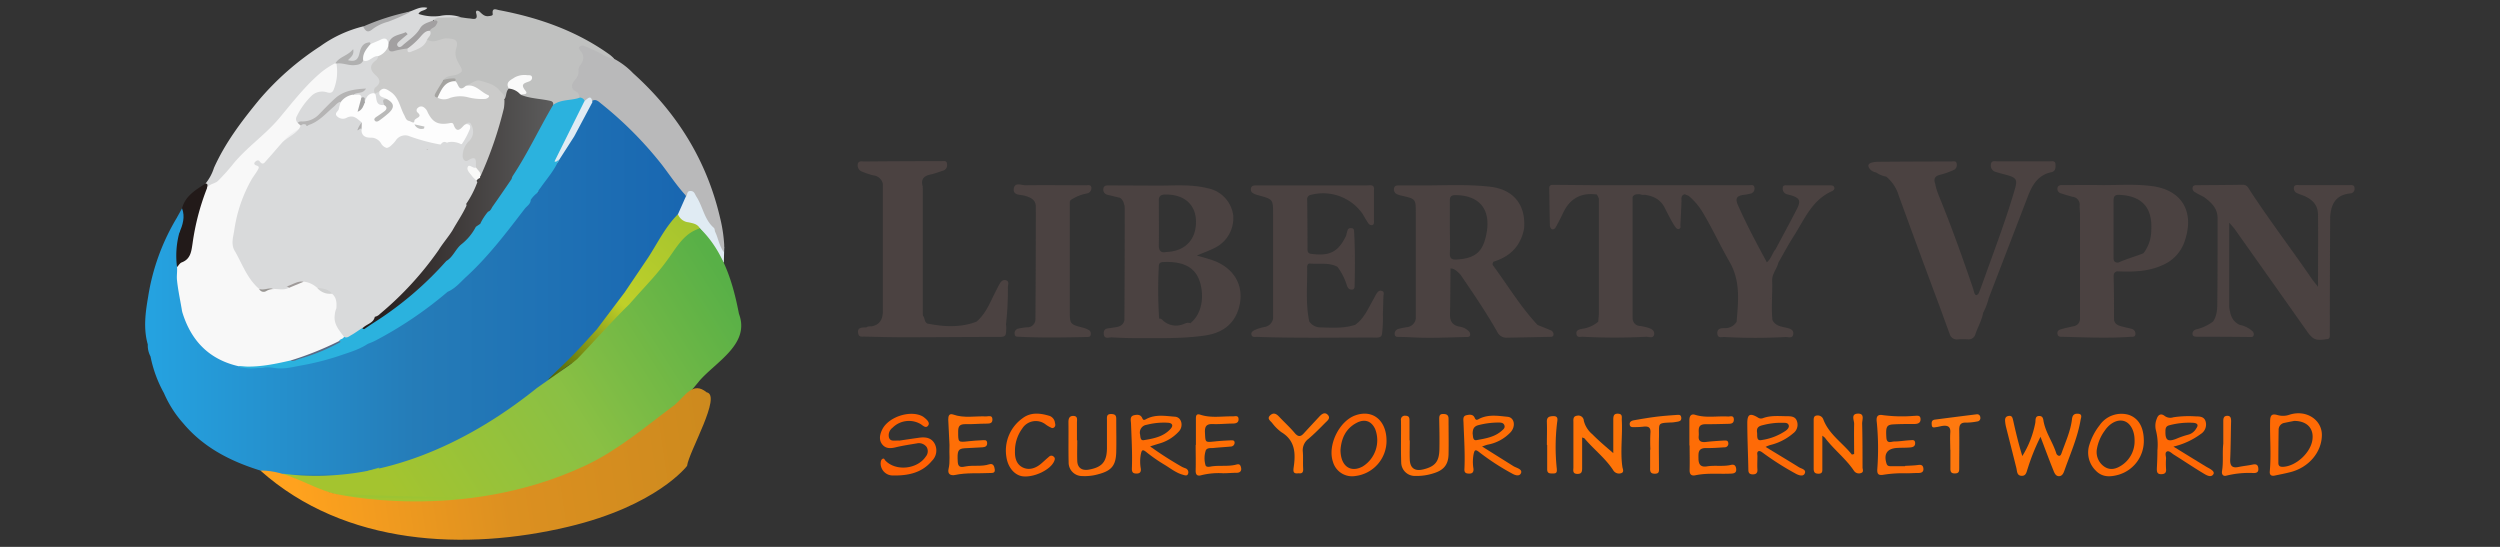 <svg id="Capa_1" data-name="Capa 1" xmlns="http://www.w3.org/2000/svg" xmlns:xlink="http://www.w3.org/1999/xlink" viewBox="0 0 640 140"><rect x="0" y="0" width="640" height="140" fill="#333333" stroke="none"/><defs><linearGradient id="Degradado_sin_nombre_15" x1="37.16" y1="73.84" x2="175.57" y2="73.84" gradientUnits="userSpaceOnUse"><stop offset="0" stop-color="#25a3e1"/><stop offset="0.5" stop-color="#257cb8"/><stop offset="0.99" stop-color="#1967b1"/></linearGradient><linearGradient id="Degradado_sin_nombre_15-2" x1="44.77" y1="58.09" x2="59.83" y2="41.66" xlink:href="#Degradado_sin_nombre_15"/><linearGradient id="Degradado_sin_nombre_24" x1="138.78" y1="97.42" x2="178.03" y2="56.21" gradientUnits="userSpaceOnUse"><stop offset="0" stop-color="#475b03"/><stop offset="0.5" stop-color="#bfd029"/><stop offset="0.99" stop-color="#a4c42f"/></linearGradient><linearGradient id="Degradado_sin_nombre_19" x1="186.71" y1="73.02" x2="100.6" y2="127.78" gradientUnits="userSpaceOnUse"><stop offset="0" stop-color="#58b047"/><stop offset="0.5" stop-color="#8ac044"/><stop offset="0.99" stop-color="#a4c42f"/></linearGradient><linearGradient id="Degradado_sin_nombre_27" x1="183.38" y1="114.13" x2="75.34" y2="130.32" gradientUnits="userSpaceOnUse"><stop offset="0" stop-color="#cd8a1e"/><stop offset="0.5" stop-color="#dc9020"/><stop offset="0.99" stop-color="#ffa21e"/></linearGradient><linearGradient id="Degradado_sin_nombre_32" x1="92.83" y1="53.46" x2="141.6" y2="53.46" gradientUnits="userSpaceOnUse"><stop offset="0" stop-color="#221a19"/><stop offset="1" stop-color="#5c5c5c"/></linearGradient></defs><path d="M175.57,47.65l-2.94,8.18,2.94,1.93,3.59.69,6.14,8.88.1-4s-2-10.82-4.12-14.83S175.57,47.65,175.57,47.65Z" style="fill:#e0ebf3"/><path d="M118.08,4.45c.68.09,1.36.21,2,.26,1,.07,2.43.66,1.8-1.39-.08-.25,0-.56.25-.59a.9.9,0,0,1,.66.26c.65.61,1.24,1.27,2.27,1.14.45-.06,1.14-.09,1.08-.53-.25-1.78.92-1.13,1.65-1,10.21,1.94,19.84,5.31,28.36,11.44a10.56,10.56,0,0,1,1.09,1c-1.24.73-2.17-.15-3.12-.66a18.43,18.43,0,0,0-5.09-2.1c1.46,3.32-.48,5.83-1.56,8.51-.35.86-.49,1.53.25,2.21s1.14,1.21.69,2.14c-2.14,1.19-4.6,1.17-6.88,1.81-1.05-.81-2.34-.81-3.55-1.1-1.62-.39-3.4-.23-4.81-1.35.19-.7.78-1.21.36-2.16-.63-1.41,1.21-1.43,1.67-2.3-2.83-.69-4.43.23-4.79,2.73-.36.91-.15,2.1-1.27,2.65a13.53,13.53,0,0,0-3.71-3.39c-2.16-1.19-4.06-.76-6,.36-1.87.82-2,.78-3.14-1.32-.36-.72-1-.54-1.6-.49s-1,.23-1.33-.27c.21-1.26,1.34-1.17,2.18-1.43,2-.62,2.09-.63,1.28-2.54a6.65,6.65,0,0,1-.64-4.21c.28-1.19-.31-1.81-1.54-1.73a15.22,15.22,0,0,0-3,.39,2.3,2.3,0,0,1-2.47-.32c-.34-1,.69-1.75.6-2.73a.79.79,0,0,1,.14-.34c.75-.75,1.57-1.48,1-2.72C113.34,3.86,115.71,4.31,118.08,4.45Z" style="fill:#c0c1c0"/><path d="M148.47,25c-.33-.45-.23-1.17-.81-1.45-1.8-.87-1.34-2.07-.38-3.19a3,3,0,0,0,.83-2.22,2,2,0,0,1,.29-1.26c1.11-1.33,1.29-2.61.11-4-.21-.25-.5-.68-.09-1a1.23,1.23,0,0,1,1.27-.07,43.08,43.08,0,0,1,4.46,2.07,8.82,8.82,0,0,0,3.14,1.22,19.24,19.24,0,0,1,4.79,3.65c11.13,10,18.79,22.2,22.23,36.88a38.45,38.45,0,0,1,1.09,7.09c0,.47-.06.95-.12,1.84-1.22-1.82-1.43-3.61-2.18-5.17-.16-.34-.11-.85-.35-1.06-2.46-2.12-2.8-5.42-4.48-8-.39-.6-.5-1.45-1.54-1.44s-.68,1.22-1.26,1.63c-3.11-3.07-5.35-6.85-8.12-10.19a110,110,0,0,0-14.21-13.93c-.44-.37-.92-.71-1.52-.26a2.63,2.63,0,0,0-1.94-.25A1.77,1.77,0,0,1,148.47,25Z" style="fill:#b9b9ba"/><path d="M118.08,4.45c-1.8,0-3.59,0-5.38.07a2.39,2.39,0,0,0-1.83.74c0,.07,0,.17,0,.19-2.83,1.38-4.28,4.32-6.84,6-.71.47-1.45,1.47-2.27.63s.14-1.68.71-2.38c.12-.15.27-.27.41-.44-1.55.11-2.34,1.36-3.41,2.16a2.09,2.09,0,0,0-2.78-.51,4.06,4.06,0,0,1-1.73.56c-1.91-.27-2,1.38-2.57,2.48-.4.79-.54,1.74-1.6,1.93-.69.12-1.48.25-1.93-.4s.54-.86.62-1.46a31.44,31.44,0,0,0-3.57,2.48c-5.25,3.35-9.18,8-13,12.84a69.54,69.54,0,0,1-8.28,8.27,38.91,38.91,0,0,0-3.24,3.18C58.93,43.61,56.91,47,53,48.23c-.41-.34-.37-.8-.36-1.27a12.19,12.19,0,0,0,2.14-4c2.88-6.4,7-11.84,11.44-17.26A71.87,71.87,0,0,1,82,11.83,31.86,31.86,0,0,1,93,6.75a2.22,2.22,0,0,0,2.6,0C98.43,5,101.7,4.22,104.76,3c1.48-.46,2.86-1.44,4.63-1-.54.84-1.74.53-2.26,1.56a12.19,12.19,0,0,0,5.45.53A10.17,10.17,0,0,1,118.08,4.45Z" style="fill:#d9dadb"/><path d="M175.39,49.86c-2.21-2.43-4-5.16-6-7.76A96,96,0,0,0,153.9,26.53c-.77-.63-1.56-1.44-2.63-.45a91.22,91.22,0,0,0-4.69,8.78.7.7,0,0,0-.4.34c-1.09,1.91-2.43,3.65-3.49,5.57a41.29,41.29,0,0,1-4.1,6.36c-.42.62-1.29,1.14-.79,2.14v.09c-1.27-.28-1.59.91-2.21,1.62a4.84,4.84,0,0,1-.56,1c-3.8,4.7-7.32,9.63-11.44,14.06a57.1,57.1,0,0,1-9.17,8.4,7.39,7.39,0,0,0-1.37,1A96,96,0,0,1,93.73,87.86C87.49,90.92,80.8,92.45,74,93.61a12.15,12.15,0,0,1-3.76.09,12,12,0,0,0-3.78,0,14.69,14.69,0,0,1-5-.28,3.82,3.82,0,0,0-.53-.2c-6.79-1.66-11.12-6-13.5-12.42a2,2,0,0,0-.75-1.11c.57-.67.32-1.41.18-2.14a40.82,40.82,0,0,1-1-9.22c-.54-2.89.1-5.71.46-8.54-.47-1.43.4-3.11-.83-4.4A55.86,55.86,0,0,0,37.92,76c-.69,4-1.25,8.09-.09,12.16l0,.31a6,6,0,0,0,.7,2.78h0a32.21,32.21,0,0,0,3.45,9.4,28.5,28.5,0,0,0,4.92,7.71c5.23,6.24,12.16,9.74,19.78,12.11,1,.25,1.94,1.06,3,.32,0,0,0,.08,0,.12a5.35,5.35,0,0,0,2.65.84,6.85,6.85,0,0,0,2.29.31c3.63,0,7.25,0,10.88,0a37,37,0,0,0,7.56-.86c1.34-.41,2.78-.46,4.09-1a20,20,0,0,0,2.45-.29,96.63,96.63,0,0,0,24.75-10.78c4.59-2.79,8.75-6.19,13.11-9.31.88-.91,2-1.5,2.92-2.39A113.8,113.8,0,0,0,153,84.5c2.43-3.16,5.07-6.17,7.21-9.55,2.2-2.81,4-5.88,6.07-8.81,1.83-2.89,3.64-5.78,5.55-8.62.59-.88,1.52-1.55,1.73-2.68.64-1.43,1.28-2.87,1.91-4.3A.5.5,0,0,0,175.39,49.86Z" style="fill:url(#Degradado_sin_nombre_15)"/><path d="M522.37,111.82a54,54,0,0,0-3.29,8.16c-.28.8-.38,1.9-1.58,1.83s-1.11-1.17-1.31-2c-.87-3.48-1.76-7-2.63-10.44a9.71,9.71,0,0,1-.23-1.31c-.08-.72-.07-1.43.88-1.58s1,.55,1.19,1.27c.66,3,1.39,6,2.31,9a24.72,24.72,0,0,0,3.33-8.53c.1-.68-.11-1.73,1-1.73s1,1,1.18,1.69c.62,2.81,2.35,5.16,3.19,7.88a1,1,0,0,0,.63.62c.46.08.62-.4.74-.73,1-2.84,2.3-5.63,2.65-8.66.13-1.12.67-1.45,1.59-1.37,1.15.09.72,1,.61,1.59-.75,4.45-2.59,8.57-4.08,12.79-.25.7-.54,1.57-1.42,1.6s-1.22-.85-1.48-1.53C524.55,117.65,523.53,114.88,522.37,111.82Z" style="fill:#fe7104"/><path d="M466.52,111.54c0,3,0,5.66,0,8.31,0,.72.11,1.42-1,1.42s-1.23-.59-1.22-1.47c0-4,0-8,0-12,0-.63-.05-1.37.84-1.43a1.5,1.5,0,0,1,1.63,1c1.45,3.84,4.94,6,7.31,9l.58-.14c0-2.59-.06-5.18,0-7.76,0-.91-.87-2.47.87-2.58,1.94-.11,1.16,1.59,1.18,2.55.1,3.73.09,7.46.1,11.19,0,.52.4,1.21-.39,1.47a1.53,1.53,0,0,1-1.84-.63c-2.1-3.11-5.14-5.4-7.38-8.38A6.08,6.08,0,0,0,466.52,111.54Z" style="fill:#fe7005"/><path d="M413,116c0-2.7,0-5.61,0-8.51,0-1,.12-1.66,1.28-1.58s.86.93.9,1.67c.22,4-.42,8,.15,11.94.08.54.55,1.36-.35,1.63a1.73,1.73,0,0,1-2-.77c-2-3.09-5-5.35-7.36-8.16-.07-.08-.22-.09-.59-.23,0,2.64,0,5.19,0,7.74,0,1-.08,1.61-1.24,1.59s-1.06-.78-1-1.57c0-3.87,0-7.73,0-11.59,0-.74-.16-1.6.95-1.74a1.39,1.39,0,0,1,1.72,1.31,6.64,6.64,0,0,0,2.21,3.47C409.34,112.9,411.18,114.43,413,116Z" style="fill:#fe7408"/><path d="M432.48,114c0-2.15,0-4.3,0-6.45,0-1,.43-1.69,1.47-1.36,2.8.88,5.64.26,8.46.44.55,0,1.39-.36,1.45.67s-.58,1.19-1.36,1.2c-2,.05-3.92.1-5.89.1-2.33,0-1.59,1.79-1.74,3-.15,1.39.66,1.68,1.87,1.54,1.51-.18,3-.27,4.54-.36.49,0,1.07-.12,1.16.62a.93.93,0,0,1-1,1.11c-1.58.11-3.16.22-4.74.19-2.05,0-1.91,1.31-1.89,2.7s.47,2.24,2.12,2c2.06-.35,4.17.1,6.23-.39.77-.18,1.2.15,1.3,1s-.31,1.18-1.18,1.23c-3.09.17-6.19-.22-9.26.43-1,.21-1.51-.2-1.48-1.34.06-2.08,0-4.17,0-6.26Z" style="fill:#fe6d06"/><path d="M487.67,119.27c1.14-.07,2.28-.08,3.41-.24.81-.12,1.23.12,1.31.91s-.39,1.13-1.15,1.14c-1.33,0-2.66.13-4,.07a31,31,0,0,0-5.28.42c-1.07.12-1.42-.21-1.38-1.36a69.93,69.93,0,0,0-.11-12c-.16-1.17-.13-2.26,1.58-1.93a37.82,37.82,0,0,0,8,.18c.66,0,1.55-.27,1.61.77s-.68,1.33-1.65,1.31c-1.78,0-3.55,0-5.32.1s-1.95.71-1.78,3.38c.11,1.71,1.26,1,2.06,1,1.32,0,2.64-.25,4-.32.51,0,1.22-.26,1.3.64s-.55,1.14-1.19,1.2c-1.13.11-2.27.06-3.41.13-2.57.15-3.49,1.54-2.72,4,.21.67.65.67,1.16.68,1.2,0,2.4,0,3.61,0Z" style="fill:#fe6d08"/><path d="M243.07,113.92c-.09-2-.19-4.25-.32-6.52,0-.92.23-1.63,1.27-1.28,2.79,1,5.64.35,8.45.48.61,0,1.55-.4,1.59.73s-.78,1.1-1.59,1.12c-1.77,0-3.55.18-5.31.13-1.41,0-1.87.45-1.87,1.85,0,2.85-.07,2.84,2.73,2.52,1.13-.13,2.27-.19,3.4-.25.54,0,1.22-.22,1.29.66s-.53,1.1-1.2,1.15c-1.52.11-3,.14-4.55.24-1.73.12-1.94.67-1.77,3.55.1,1.58,1.17,1.26,2.05,1.1,2-.37,4,.11,6-.54,1-.32,1.32.47,1.42,1.32.12,1-.64.88-1.25.91-3,.16-5.94-.13-8.89.5-1.07.23-2-.16-1.7-1.5C243.3,118.13,242.94,116.18,243.07,113.92Z" style="fill:#fe6f07"/><path d="M230.25,112.79c1.47-.21,3.28-.49,5.09-.74,1.6-.22,3.1,0,3.94,1.55a3.7,3.7,0,0,1-.7,4.37c-2.59,3.13-6.17,3.81-9.91,3.75a3.09,3.09,0,0,1-3.22-3.27c.05-.37.1-.8.51-1s.5.26.71.47c2.65,2.77,8.12,2.22,10.3-1a2.12,2.12,0,0,0,.25-2.48,2.46,2.46,0,0,0-2.53-.93c-1.8.3-3.62.57-5.39,1-1.34.33-2.57.37-3.46-.76s-.61-2.55,0-3.77c1.52-3.17,6.89-5,10.09-3.52a3.27,3.27,0,0,1,.64.4c.65.52,1.52,1.28,1.09,2-.62,1-1.45,0-2.07-.35a5.94,5.94,0,0,0-7.11,1,2.4,2.4,0,0,0-.89,2.54C228,113.12,229,112.71,230.25,112.79Z" style="fill:#fe6003"/><path d="M306.15,113.9c0-2.22,0-4.43,0-6.65,0-.79.07-1.43,1.15-1.08,2.72.9,5.52.36,8.28.42.57,0,1.43-.33,1.49.64s-.62,1.17-1.4,1.2c-1.71,0-3.43.2-5.13.13s-2.16.59-2.07,2.23c.13,2.49,0,2.48,2.48,2.22,1.32-.14,2.64-.22,4-.28.47,0,1.12-.14,1.11.64a1,1,0,0,1-1,.95c-1.44.13-2.9.21-4.35.36-.77.08-1.87-.15-2.1.85a6.43,6.43,0,0,0,0,3.56c.18.54.89.42,1.36.34,2.19-.38,4.44.08,6.61-.52.77-.21,1,.19,1.14.85s-.15,1.23-1,1.27c-1.2,0-2.4.12-3.61.12a18.49,18.49,0,0,0-5.44.47c-1.14.35-1.62,0-1.58-1.27.06-2.15,0-4.3,0-6.45Z" style="fill:#fe6f05"/><path d="M275.78,112.71c0,1.77-.07,3.54,0,5.31s1.22,2.52,3,2.2c3.34-.61,4.55-2,4.6-5.4,0-2.4,0-4.8,0-7.2,0-.86-.17-1.67,1.15-1.63s1.23.77,1.23,1.65c0,2.66.06,5.31,0,8-.08,3.51-1.17,4.86-4.59,5.76a12.44,12.44,0,0,1-4.12.47,3.45,3.45,0,0,1-3.48-3.54c-.09-3.41,0-6.82-.05-10.24,0-.91.21-1.67,1.33-1.61s.85,1,.85,1.71c0,1.51,0,3,0,4.55Z" style="fill:#fe6d08"/><path d="M360.9,112.75c0,1.64-.06,3.29,0,4.93.1,2.18,1.31,3,3.44,2.49,3.06-.75,4.1-2,4.15-5.22.05-2.52,0-5-.05-7.58,0-.75,0-1.41,1-1.39.91,0,1.4.26,1.39,1.3,0,3,.06,6.07,0,9.1-.09,2.63-1.28,4-3.83,4.78a13.93,13.93,0,0,1-4.66.68,3.49,3.49,0,0,1-3.63-3.4c-.13-3.6,0-7.21-.06-10.81a1,1,0,0,1,1.13-1.2c.85,0,1.06.43,1.05,1.19,0,1.71,0,3.42,0,5.13Z" style="fill:#fe7108"/><path d="M45.32,68.39a22.5,22.5,0,0,1,.58-8.76c.26-2.1.54-4.19.7-6.3.86-3.23,3.53-4.74,6.07-6.37.8.2.26.8.37,1.2.1,2.15-.94,4-1.45,6a57,57,0,0,0-1.86,8.9C49.47,66,47.73,67.41,45.32,68.39Z" style="fill:#221a19"/><path d="M259.83,115.5c-.05,1.75.38,3.38,2,4.17s3.34.2,4.73-1c.67-.57,1.3-1.19,2-1.76a.82.82,0,0,1,1.19,0c.43.37.29.75.1,1.19-.93,2.16-5.08,4.17-8,3.84-2.06-.24-3.83-2.22-4.22-5a10.13,10.13,0,0,1,4.08-9.82c2.15-1.68,4.63-1.38,7.06-.62a2.15,2.15,0,0,1,1.3,1.74c.11.43.19.89-.26,1.21s-.73,0-1.06-.13a8,8,0,0,1-1-.61,4.1,4.1,0,0,0-6.06,1A9.72,9.72,0,0,0,259.83,115.5Z" style="fill:#fe6504"/><path d="M278.87,84.57a5.89,5.89,0,0,0-1.55-.66c-3.43-.9-3.45-.89-3.45-4.42q0-14,0-27.9h0a.43.43,0,0,0,.14-.32,11.17,11.17,0,0,1,4.15-1.73,1.4,1.4,0,0,0,1.24-1.47c-.09-.92-.93-.64-1.51-.64-5.12,0-10.24-.07-15.36,0-1,0-2.78-.87-3,.87s1.57,1.48,2.64,1.77c1.61.44,3.06,1,3,3q0,14.4-.1,28.82a2.06,2.06,0,0,1-2.14,1.9,16.8,16.8,0,0,0-2.24.33,1.19,1.19,0,0,0-.92,1.45c.08.74.7.62,1.17.64,5.75.29,11.51.19,17.27.06.42,0,.94,0,1-.55A1.11,1.11,0,0,0,278.87,84.57Z" style="fill:#4b4241"/><path d="M332.42,121.16c-1.23.15-1.43-.27-1.24-1.52.51-3.48.45-6.84-3.14-9a11.47,11.47,0,0,1-2.41-2.41c-.45-.52-1.34-1.08-.48-1.89s1.58-.43,2.29.32c1.34,1.43,2.81,2.75,4.06,4.25.88,1,1.51.89,2.3,0,1.28-1.4,2.58-2.79,3.87-4.18.64-.69,1.42-1.38,2.24-.53s-.12,1.51-.67,2.06c-1.38,1.4-2.76,2.8-4.25,4.07a3.6,3.6,0,0,0-1.47,3.27c.12,1.45,0,2.91.09,4.37C333.67,121,333.29,121.27,332.42,121.16Z" style="fill:#fe7409"/><path d="M422.5,115.1a41.41,41.41,0,0,1,0-4.17c.16-1.54-.51-1.87-1.84-1.7a19.17,19.17,0,0,1-2.27.11c-.5,0-1.07.09-1.18-.63s.46-1,1-1.11c1.86-.33,3.72-.65,5.6-.89s3.51-.35,5.28-.48c.51,0,1.2-.24,1.31.65s-.51,1-1.17,1.11c-.38.05-.75.13-1.13.15-4,.17-3.31.1-3.4,3.7-.07,2.66,0,5.31,0,8,0,.72.11,1.41-1,1.43s-1.3-.47-1.27-1.4c0-1.58,0-3.16,0-4.74Z" style="fill:#fe740d"/><path d="M526.21,42.12c0-1.08-.93-.82-1.57-.82q-6.64,0-13.29,0c-.64,0-1.55-.29-1.67.73A1.67,1.67,0,0,0,510.86,44c1,.31,1.95.54,2.92.82,2.37.66,2.73,1.14,2.05,3.5-2.16,7.52-4.94,14.82-7.58,22.18-.53,1.48-1.07,3-1.64,4.43a1.1,1.1,0,0,1-.63.62c-.32,0-.48-.31-.57-.63s-.23-.86-.37-1.28c-2.71-7.93-5.53-15.83-8.72-23.59a16.19,16.19,0,0,1-.9-2.95c-.51-1.48,0-2.07,1.39-2.39a22.14,22.14,0,0,0,3.2-1.13,1.42,1.42,0,0,0,.9-1.69c-.15-.83-.9-.55-1.4-.55q-9.39,0-18.76.08a6.36,6.36,0,0,0-1.5.19c-1.2.3-1.15,1-.46,1.78a2.54,2.54,0,0,0,1.49.75,6.63,6.63,0,0,0,2.6,1.08A9.79,9.79,0,0,1,486.05,50q5,13.74,10.13,27.48h0c1,2.66,1.94,5.33,2.93,8a1.91,1.91,0,0,0,2.2,1.39,18.52,18.52,0,0,1,2.47,0,1.76,1.76,0,0,0,1.9-1.26c.62-1.86,1.65-3.56,2-5.51a16.72,16.72,0,0,0,1.44-3.79q5-13,10-26c1.12-2.94,2.6-5.5,6-6.22C526.23,43.86,526.24,42.92,526.21,42.12Z" style="fill:#4b4241"/><path d="M499.27,115.14c0-1.45-.09-2.91,0-4.35.14-1.65-.73-1.93-2.05-1.75-.5.08-1,.23-1.48.29s-1.11.31-1.2-.45-.07-1.34.8-1.46q5.34-.7,10.68-1.36a.79.79,0,0,1,.93.73.87.87,0,0,1-.76,1.1,14.91,14.91,0,0,1-2.81.3c-1.45-.07-1.84.55-1.82,1.9.06,3.22,0,6.44,0,9.66,0,.86,0,1.45-1.15,1.45s-1.12-.73-1.11-1.51c0-1.52,0-3,0-4.55Z" style="fill:#fe790f"/><path d="M569.16,113.6v-5.69c0-.74.06-1.44,1-1.46s1,.68,1,1.42c-.09,3.23-.08,6.45-.23,9.67-.07,1.65.44,2.37,2.15,2,1.17-.24,2.38-.35,3.54-.6.83-.18,1.39-.07,1.5.87s-.25,1.28-1.16,1.29a23.89,23.89,0,0,0-6.94.65c-.94.28-1.32-.34-1.18-1.18C569.23,118.27,568.89,115.93,569.16,113.6Z" style="fill:#fe6f0d"/><path d="M601.4,47.39l-12.73,0c-.54,0-1.25-.19-1.43.57a1.34,1.34,0,0,0,.88,1.51c.5.25,1.06.4,1.58.62,2.16.87,3.68,2.34,3.71,4.78.07,6.09,0,12.19,0,18.54-.58-.73-1-1.23-1.42-1.79-5.25-7.67-10.9-15.07-16-22.86-.42-.65-.76-1.47-1.81-1.46-3.92.06-7.85.08-11.78.11-.44,0-.93,0-1.08.55a1.06,1.06,0,0,0,.48,1.16c.78.51,1.64.91,2.47,1.35,1.78,1.35,3.41,2.8,3.43,5.28v5.32c0,5.34,0,10.67-.07,16,0,1.8,0,3.65-1.09,5.24a11.65,11.65,0,0,1-4.26,2c-.61.17-1.05.56-1,1.21s.67.68,1.17.68q6.74,0,13.46.07c.36,0,.82.06,1-.35a1.08,1.08,0,0,0-.36-1.2,6.69,6.69,0,0,0-3.18-1.55c-2-.91-2.45-2.68-2.69-4.6V57c.67.78,1.1,1.21,1.44,1.69q9.21,13,18.39,26a8.11,8.11,0,0,0,1.47,1.72c1.15.9,2.55.54,3.84.39.72-.08.61-.83.61-1.4q0-15,.1-29.95h0c.22-3.25,1.49-5.58,5.11-5.93a1.14,1.14,0,0,0,1.12-1.28C602.77,47.24,602,47.39,601.4,47.39Z" style="fill:#4b4241"/><path d="M396,113.91c0-2,.07-3.91,0-5.86-.06-1.25.54-1.47,1.57-1.52,1.39-.06,1.16.86,1.05,1.65a52.5,52.5,0,0,0-.08,11.82c.06.76,0,1.24-.89,1.2-.75,0-1.58.14-1.57-1.06,0-2.08,0-4.16,0-6.23Z" style="fill:#fe720b"/><path d="M104.76,3l.08.17a55.49,55.49,0,0,1-5.5,2.4,11.31,11.31,0,0,0-3.91,1.85c-1.38,1.18-1.87.46-2.47-.62A60.38,60.38,0,0,1,104.76,3Z" style="fill:#a9a9aa"/><path d="M469.58,48c-.17-.59-.77-.55-1.27-.56l-10.83,0c-.49,0-1.05-.09-1.1.67a1.49,1.49,0,0,0,.86,1.55,7.71,7.71,0,0,0,1.1.29c2.44.74,2.77,1.42,1.6,3.68-1.76,3.42-3.6,6.8-5.4,10.19-.87,1-1.08,2.4-2.23,3.33l-2-3.72c-1.92-3.62-3.79-7.26-5.43-11-.74-1.7-.17-2.31,1.42-2.54a11.8,11.8,0,0,0,1.68-.29A1.32,1.32,0,0,0,449.13,48c-.12-.83-.85-.58-1.37-.59-.76,0-1.52,0-2.28,0l-37.38,0h0l-10.4-.09c-.65,0-1.11.1-1.1.9.06,3.15.09,6.3.17,9.45a1.21,1.21,0,0,0,.48,1c.44.19.86-.18,1.07-.57.63-1.16,1.24-2.34,1.8-3.53,1.74-3.73,4.61-5.35,8.7-4.77l.49,1q0,14.84,0,29.65h0c-.05.63-.11,1.26-.16,1.89a7.8,7.8,0,0,1-4.08,1.83c-.72.15-1.65.28-1.5,1.33s1.07.68,1.7.71a151.88,151.88,0,0,0,16.11,0c.72,0,1.9.52,2.08-.59s-.89-1.55-1.85-1.8a13.81,13.81,0,0,0-1.67-.36,2,2,0,0,1-2-1.89.56.56,0,0,0,0-.36q0-15.4,0-30.79h0c.41-.75,1.14-.7,1.84-.71a2.41,2.41,0,0,0,1.27.15c2.14.32,4,1.12,5.13,3.35.42.85.85,1.68,1.3,2.51A20.36,20.36,0,0,0,428.81,58c.22.3.55.8,1.06.58s.3-.65.31-1c.12-2,.2-4,.28-6,0-.74-.19-1.57.83-1.86l1,.42a16.41,16.41,0,0,1,3.55,4.14c2.51,4.17,4.53,8.6,6.95,12.8,2.82,4.89,2.22,10.08,1.78,15.29A3.42,3.42,0,0,1,441.4,84c-1,0-1.86.19-1.76,1.43s1.12.81,1.79.84a142.67,142.67,0,0,0,15.75,0c.67,0,1.69.44,1.88-.68s-.72-1.44-1.63-1.66c-1.39-.34-2.92-.44-3.68-2h0c-.36-3.4.05-6.81-.08-10.22,0-1.67,1.25-2.93,1.6-4.49,1.29-2.24,2.49-4.54,3.89-6.71,2.74-4.26,4.65-9.24,9.74-11.53C469.3,48.83,469.72,48.46,469.58,48Zm-16.2,28.5a1,1,0,0,1-.14-.15.69.69,0,0,1,0-.13Z" style="fill:#4b4241"/><path d="M353.78,74.48c-.65-.23-1.07.19-1.39.69s-.53,1-.81,1.48c-1.35,2.32-2.35,4.89-4.66,6.51-2.84.91-5.76.76-8.66.65a3.45,3.45,0,0,1-3.08-1.51h0c-1-4.61-.47-9.27-.55-13.91,0-.61.23-1,.89-.91,2.29.17,4.67-.32,6.85.81a15.75,15.75,0,0,1,2.46,4.85c.2.57.51,1,1.23,1,.57,0,.71-.4.72-.9.11-4.67.13-9.35-.13-14,0-.41-.11-.76-.59-.82s-.91,0-1.08.51-.26,1-.39,1.44h0c-2,4.14-4.15,5.22-8.87,4.63-.89-.11-1-.56-1-1.26q0-6.27-.08-12.53a1.14,1.14,0,0,1,1-1.34,12.34,12.34,0,0,1,13.14,4.82c.39.65.75,1.31,1.17,1.94.3.46.58,1.09,1.27,1s.5-.93.51-1.42c0-2.52,0-5,0-7.55.19-1.54-.95-1.2-1.76-1.2q-11.31,0-22.6,0c-1.9,0-3.8,0-5.7,0-.62,0-1.35,0-1.44.87s.46,1.13,1.07,1.39a7.93,7.93,0,0,0,1.08.33c3.52,1,3.53,1,3.53,4.76V81.55a2.64,2.64,0,0,1-2.25,2.17,10.85,10.85,0,0,0-2.17.65c-.56.24-1.3.58-1.12,1.32s.92.53,1.48.55c10.16.37,20.33.14,30.5.18.84,0,1.43-.16,1.48-1.23a33.76,33.76,0,0,0,.19-4.72c.05-1.56.09-3.13.14-4.7C354.22,75.28,354.42,74.7,353.78,74.48Zm-7.33-9.33a1.55,1.55,0,0,1-.25.65A4.18,4.18,0,0,0,346.45,65.15Z" style="fill:#4b4241"/><path d="M46.6,53.33c.86,2.22.15,4.27-.7,6.3-.63-1.37,0-2.86-.43-4.25Z" style="fill:url(#Degradado_sin_nombre_15-2)"/><path d="M257.47,71.73c-.9-.21-1.35.55-1.72,1.21-.54,1-1,2-1.53,3-1.11,2.34-2.21,4.68-4.24,6.41-4.15,1.58-8.36,1.31-12.6.48-.8-.44-.58-1.43-1.1-2l-.05-.38h0q0-16.34,0-32.68l-.13.28a.49.49,0,0,1,.13-.28c-.55-1.79.18-2.72,1.95-3.09,1.11-.23,2.17-.65,3.26-1a1.45,1.45,0,0,0,1-1.64c0-1-.82-.79-1.41-.79q-9.87,0-19.74.09c-.64,0-1.55-.27-1.71.72A1.74,1.74,0,0,0,220.86,44a18.42,18.42,0,0,0,2.69.89A2.78,2.78,0,0,1,226,47l0,33.06c-.11,1.93-1,3.21-3,3.5h0a1.77,1.77,0,0,0-1.23.25c-1.34,0-2.63.08-1.93,2h0c.37.49.91.35,1.4.36,3.48.07,7,.18,10.43.17,7.72,0,15.44-.09,23.16-.08,2.74,0,2.74.09,2.77-2.63a3.7,3.7,0,0,0-.07-.57,79.5,79.5,0,0,0,.49-9.64C258.05,72.87,258.47,72,257.47,71.73ZM235.9,48.59l-.05-.07.05,0Z" style="fill:#4b4241"/><path d="M149.66,25.81c.76-.48,1.66-1.77,2,.35L147,34.92q-1.92,3-3.85,6c-.26.39-.44,1.06-1.08.71-.44-.25-.24-.8-.12-1.22a11.21,11.21,0,0,1,.93-2.06c1.77-3.62,3.64-7.19,5.43-10.8A3.17,3.17,0,0,1,149.66,25.81Z" style="fill:#e0ebf3"/><path d="M176.27,56.91a3.22,3.22,0,0,1-2.71-2.07c-3.25,3.23-5.19,7.35-7.64,11.11l-6,8.89.18.06a.43.43,0,0,1-.18-.06q-3.59,4.77-7.18,9.52c-1.86,2-3.68,4.09-5.59,6.06-2.28,2.33-4.64,4.57-7,6.85,2.39-1.08,4.1-3.17,6.44-4.33.64,0,1-.56,1.46-.86a7.58,7.58,0,0,0,2.77-2.85l4.45-4.64h0c.6-.15.86-.66,1.23-1.08,1.61-1.79,3.26-3.56,4.89-5.33h0a9.32,9.32,0,0,0,4.95-3.78h0A106.53,106.53,0,0,0,175,64c1.39-1.85,2.36-4,4.18-5.53C178.54,57.3,177.35,57.16,176.27,56.91Z" style="fill:url(#Degradado_sin_nombre_24)"/><path d="M85.84,121.54a39.22,39.22,0,0,1-11.6,0Z" style="fill:#2179b6"/><path d="M97.16,119.68c-.85,1.74-2.46.84-3.74,1.08Z" style="fill:#8cc03e"/><path d="M45.32,68.39c.38-.41.69-1,1.16-1.2,2.32-.85,2.5-2.81,2.81-4.83A61.85,61.85,0,0,1,53,48.16c.59-1.16,2-1.06,2.83-1.88a52.52,52.52,0,0,0,3.55-3.92c3.56-4.52,8.44-7.73,12.12-12.12,3.15-3.76,6.15-7.65,9.82-10.94a19.8,19.8,0,0,1,4.45-3.09.57.57,0,0,1,.55.05c.8,1.6.34,5.93-.75,7.22a2.09,2.09,0,0,1-1.68.7A7.71,7.71,0,0,0,76.56,31a9.4,9.4,0,0,1,.59,1.19,1.18,1.18,0,0,1-.41,1,17.81,17.81,0,0,0-4.33,3.93,54.69,54.69,0,0,1-3.82,4.38c-.67.63-1.37,1.12-2.41.43,1.07,2.05-.77,3.06-1.37,4.48a41.36,41.36,0,0,0-4.68,15.08,6.46,6.46,0,0,0,.48,2.76c1.87,3.26,3.22,6.85,6.08,9.46.48.69,1.1.38,1.68.21a8.63,8.63,0,0,1,2-.4c1.11-.12,2.24.2,3.32-.25a25.09,25.09,0,0,1,4-1.52c1.49-.11,2.58.73,3.69,1.53,1,1.09,2.46,1.33,3.8,1.74,1.45.94,1.54,2.35,1.37,3.86a6,6,0,0,0,1.34,6.22,1.39,1.39,0,0,1,.4,1c-.11.81-.72,1.18-1.33,1.56a67.68,67.68,0,0,1-12.89,5.21,32.55,32.55,0,0,1-13,.88c-7.65-1.75-12.26-6.65-14.45-14-.43-2.72-1.05-5.4-1.32-8.15C45.21,70.49,45.41,69.45,45.32,68.39Z" style="fill:#f8f8f8"/><path d="M155,115.49a2.5,2.5,0,0,0,1.83-.82,67.26,67.26,0,0,0,9.3-6,5.15,5.15,0,0,1,1-.51c-2.11,3.37-5.61,4.94-8.84,6.86-1,.6-2.19.92-2.95,1.91a5.59,5.59,0,0,1-2.94,1.93c-2.54.91-5,1.95-7.55,2.95-1.05.42-2.1,1-3.18.07,2.38-1.42,5.14-2,7.57-3.29,1.26-.69,2.54-1.37,3.83-2C153.7,116.25,154.12,115.48,155,115.49Z" style="fill:#9f6b11"/><path d="M119.22,22c1.23-.5,2.65-1.66,3.64-1.36,1.71.5,3.68.89,5,2.49.57.72,1.52,1.16,1.29,2.31a2.56,2.56,0,0,1,.32,2.51,103.88,103.88,0,0,1-5.3,16.13,1.79,1.79,0,0,1-.91,1.14c-1-.45-1.24-1.41-1.7-2.24-.26-.88,0-2.13-1.77-1.51-1.2.41-1.8-.67-1.74-1.85a6.11,6.11,0,0,1,1.6-3.77,2.8,2.8,0,0,0,.66-3.14.59.59,0,0,0-.9-.36c-1.23,1.11-2.45,1.92-3.75.07-.27-.39-.81-.23-1.25-.21a5,5,0,0,1-5.25-2.91c-.26-.56-.52-1.18-1.44-1.22-.12.83.29,1.7-.51,2.52-1.41,1.44-2.89,1.4-3.87-.48-.67-1.28-1.23-2.62-1.79-4-.85-2-2.34-2.85-4-2.45a1.93,1.93,0,0,1-1.29.38,1.25,1.25,0,0,1-.48-.26c-.62-.78-.13-1.39.32-2s.72-1.21.17-1.69c-2.46-2.18-1.58-4.08.38-5.94,1.17-.62,1.58-2.15,3-2.52.83,1.34,2.12.71,3.23.69.46,0,.93-.35,1.44-.13,1.71,1.09,2.69-.41,3.88-1.11.44-.26.47-1.08,1.23-.95,1.73,1.15,3.31-.37,5-.31,2.15.08,3,.53,2.37,2.54s.36,3.37,1.15,4.79c.62,1.12.19,1.34-.63,1.78-1.2.63-2.8.19-3.74,1.45,0,1.07-.66,1.84-1.1,2.71-.25.5-.91,1,0,1.53a2.64,2.64,0,0,0,1.68.11c2.74-1,5.46-.52,8.2,0a1.85,1.85,0,0,0,1.64-.18A14.68,14.68,0,0,0,119.22,22Z" style="fill:#cbcbca"/><path d="M119.22,22c2.44-.62,3.81,1.55,5.7,2.33.74.31-.17,1-.83,1a14.08,14.08,0,0,1-4.48-.48,8.22,8.22,0,0,0-4.43.23A3.46,3.46,0,0,1,112,25c-.08-2.59,2.33-4.79,4.58-4.2C117.37,21.3,117.33,23.77,119.22,22Z" style="fill:#fdfdfd"/><path d="M104.35,12.41a22.34,22.34,0,0,0-3.3.61c-1.41.47-1.65-.23-1.65-1.35a.23.23,0,0,1,0-.34c.63-2.41,2.85-2.3,4.49-3.1l.47.52c-.75.63-1.52,1.25-2.25,1.91-.33.29-.63.73-.29,1.15s.81.21,1.15-.1c1.56-1.44,3.46-2.54,4.56-4.45.74-1.27,2.1-1.48,3.29-2,.4.07,1-.24,1.16.28.08.25-.23.67-.43,1-.38.59-1.25.65-1.52,1.37a44.09,44.09,0,0,0-3.7,3.4C105.82,11.84,105.29,12.53,104.35,12.41Z" style="fill:#a2a0a1"/><path d="M133.26,24.24a10,10,0,0,1-3-1.56c-1-1.73.61-2.23,1.51-2.87a5.3,5.3,0,0,1,3.31-.55c.42,0,1-.07,1.11.48s-.28.94-.77,1.12c-1.22.45-2.28.66-.9,2.37C135.36,24.3,133.85,24.07,133.26,24.24Z" style="fill:#fafafa"/><path d="M104.35,12.41a18.77,18.77,0,0,0,3.54-3.3c.6-.63,1.19-1.3,2.19-1.22.53,1-.42,1.55-.76,2.28-.62,1.74-2.17,2.34-3.68,2.91C105.23,13.24,104.1,13.9,104.35,12.41Z" style="fill:#e2e2e3"/><path d="M116.53,20.77C113.76,20.81,113,23,112,25c-1.1-.19-.68-.86-.38-1.38.61-1.08,1.28-2.11,1.93-3.17a8.25,8.25,0,0,1,2.67-.37C116.75,20.11,116.68,20.39,116.53,20.77Z" style="fill:#a5a4a1"/><path d="M396.94,84.54c-1.1-.47-2.21-.9-3.32-1.35h0C389.26,78.54,386,73.07,382.25,68c-.28-.38-.09-.7.06-1,4.27-1.3,7-4,7.85-8.48h0c.52-6-2.63-10-8.63-10.71-6.36-.74-12.76-.26-19.13-.35-1.4,0-2.79,0-4.18,0-.59,0-1.18,0-1.35.74a1.31,1.31,0,0,0,.82,1.53,4.86,4.86,0,0,0,1.26.39c3.46.81,3.49.8,3.49,4.38q0,13.54,0,27.11h0a1.72,1.72,0,0,0-.07.34A2.58,2.58,0,0,1,360,83.77c-.68.14-1.37.25-2,.44a1.22,1.22,0,0,0-.94,1.45c.1.67.73.58,1.22.6,1.2,0,2.4.06,3.6.12,4.49.22,9,0,13.46-.11.36,0,.82.06,1-.39a1.21,1.21,0,0,0-.44-1.19,4.22,4.22,0,0,0-2.37-1.09c-1.75-.37-2.36-1.41-2.33-3.12.09-3.91.09-7.83.13-11.75h0c1.14,0,1.76.86,2.51,1.52h0c3.27,4.79,6.55,9.59,9.42,14.64a2.58,2.58,0,0,0,2.51,1.56c3.61-.07,7.21-.13,10.81-.22.42,0,1,.08,1.11-.48A1.11,1.11,0,0,0,396.94,84.54ZM373.08,66.43c-1.29.1-2-.12-1.92-1.66.11-2.2,0-4.42,0-6.62h0c0-2.27,0-4.54,0-6.81,0-1.09.44-1.4,1.48-1.39,6.06.07,9,3.58,7.94,9.61C379.72,64.39,377.83,66.09,373.08,66.43Z" style="fill:#4b4241"/><path d="M551.16,47.68c-4.52-.65-9.09-.23-13.63-.3-3.16-.05-6.33,0-9.49,0-.52,0-1.2,0-1.33.74a1.22,1.22,0,0,0,1,1.41c1,.32,1.92.62,2.9.86a2,2,0,0,1,1.77,2.3c0,.62.07,1.26.1,1.89V80.86c0,.24,0,.49,0,.74a1.91,1.91,0,0,1-1.72,1.93c-1,.22-2,.44-2.93.7-.63.17-1.26.41-1.11,1.26s.78.71,1.33.73c5.81.14,11.62.42,17.43,0,.48,0,1.12.08,1.18-.63a1.25,1.25,0,0,0-.83-1.36c-.65-.22-1.35-.31-2-.5-1.07-.3-2.29-.39-2.64-1.77h0c0-3.63,0-7.27-.1-10.9,0-.77,0-1.35.86-1.6h0c3.94.16,7.85.12,11.53-1.53a10.2,10.2,0,0,0,6-6.83h0C561.67,54,558.43,48.72,551.16,47.68Zm-8.89,19.55c-.84,0-1.21-.3-1.2-1.22q0-7.4,0-14.78c0-1.11.54-1.4,1.54-1.35,5.78.29,8.49,3.31,8.11,9.16a9.64,9.64,0,0,1-2,5.8C546.59,65.68,544.36,66.28,542.27,67.23Z" style="fill:#4b4241"/><path d="M155,115.49a2.72,2.72,0,0,1-1.94,1.08c.26-.41.54-.8.8-1.22C154.31,114.57,154.66,114.87,155,115.49Z" style="fill:#66b64b"/><path d="M99.45,11.33c0,.11,0,.23,0,.34a4.31,4.31,0,0,1-2.62,2.7c-1.16.8-2.15,2.18-3.87,1.23a3.26,3.26,0,0,1,1.92-4.33c.86-.37,1.73-.71,2.58-1.12C98.7,9.52,99.28,10,99.45,11.33Z" style="fill:#fcfdfd"/><path d="M94.83,11.27c-1,1.24-2.09,2.44-1.85,4.22.06,1.28-.87,1.56-1.81,1.65a8.19,8.19,0,0,1-5-.89l-.32,0c1-1.77,3.17-1.91,4.56-3.68.32,1.62-.73,2.11-1.31,2.84,1.71.44,2.53,0,2.92-1.76.25-1.09.66-2.52,2.24-2.76C94.63,10.78,94.82,10.85,94.83,11.27Z" style="fill:#b0b0b0"/><path d="M460.59,119.65c-2.76-1.72-5.56-3.39-8.6-5.24a7.33,7.33,0,0,1,1.18-.48,14.1,14.1,0,0,0,5.88-3,2.7,2.7,0,0,0,1-3c-.35-1.23-1.31-1.36-2.39-1.38-2.15,0-4.3-.27-6.39.51a1.34,1.34,0,0,1-1.24-.17c-2-1.21-2.72-.87-2.72,1.4,0,4,.2,8,.27,12,0,.83.36,1.14,1.13,1.15s1.26-.31,1.19-1.25c-.08-1.13,0-2.27,0-3.41,0-.43-.19-1,.21-1.24s.93.19,1.31.47a73.4,73.4,0,0,0,8.32,5.27c.74.4,1.84.77,2.24,0C462.53,120.23,461.22,120,460.59,119.65Zm-9.63-7c-1.33.3-1.07-1-1.14-1.83-.19-1.23.24-1.73,1.54-2a18.08,18.08,0,0,1,5.22-.58c.51,0,1.09,0,1.31.56s-.24,1.07-.68,1.42A14.73,14.73,0,0,1,451,112.65Z" style="fill:#fe6a07"/><path d="M564.73,119.44c-2.63-1.6-5.25-3.22-8.33-5.11a19.14,19.14,0,0,0,7-3.23,2.85,2.85,0,0,0,1.26-3.13c-.35-1.35-1.5-1.36-2.6-1.38a26.88,26.88,0,0,0-5.67.23,2.42,2.42,0,0,1-2.26-.36c-.8-.63-1.61-.44-2,.75a4.71,4.71,0,0,0-.2,3,15,15,0,0,1,.37,5.07c0,1.58-.07,3.16-.15,4.73,0,.81.11,1.38,1.08,1.38s1.38-.37,1.28-1.37a18.17,18.17,0,0,1,0-2.66c0-.6-.37-1.44.2-1.76s1.22.44,1.78.78c2.47,1.54,4.87,3.17,7.36,4.67.87.52,2.18,1.43,2.82.27C567,120.53,565.55,119.93,564.73,119.44Zm-10.38-8.84c0-.77,0-1.49,1-1.73a19.47,19.47,0,0,1,6.17-.63c1,.1,1.39.52.7,1.47a3.3,3.3,0,0,1-2,1.56,22.17,22.17,0,0,0-3.21,1.11C555,113.12,554.34,112.71,554.35,110.6Z" style="fill:#fe6805"/><path d="M303.49,119.89a9.37,9.37,0,0,1-.87-.36,90.71,90.71,0,0,1-8.19-5.25c1-.32,1.65-.53,2.3-.72a10.7,10.7,0,0,0,5.1-3.15c1.21-1.34.64-3.61-1-3.73-2.43-.18-4.93-.66-7.27.53-.38.2-.84.55-1.1-.08-.45-1.14-1.42-1-2.23-.81-1.06.3-.72,1.37-.69,2.12.14,3.86.37,7.71.22,11.57,0,.94.34,1.22,1.21,1.22s1.2-.45,1.07-1.31a10.14,10.14,0,0,1,0-3.56c.24-1.23.46-1.4,1.48-.58a39.94,39.94,0,0,0,4.51,3.14c1.57.93,3,2.14,4.8,2.62.45.12,1.08.42,1.32-.26A1.08,1.08,0,0,0,303.49,119.89Zm-10.66-7.21c-1,.17-.85-1-1-1.59a2,2,0,0,1,1.73-2.34,17.51,17.51,0,0,1,5.43-.53c1.18.08,1.44.76.64,1.61C297.83,111.81,295.29,112.27,292.83,112.68Z" style="fill:#fe6c05"/><path d="M388,119.61a4.16,4.16,0,0,1-.52-.25l-8.07-5.06c.87-.29,1.15-.41,1.44-.47a10.67,10.67,0,0,0,5.89-3.21c1.35-1.52.94-3.75-.78-3.92-2.41-.24-4.9-.68-7.25.5-.44.23-.86.56-1.18-.22-.41-1-1.37-.86-2.14-.68-1,.23-.75,1.2-.73,1.9.14,4,.42,8,.23,11.93-.05,1,.54,1.12,1.32,1.11s1.06-.47,1-1.23a10.69,10.69,0,0,1,0-3.57c.25-1.28.45-1.53,1.57-.61a62,62,0,0,0,8.41,5.45c.69.39,1.77.74,2.17-.12S388.71,119.93,388,119.61Zm-10-6.94c-1,.19-.88-1-1-1.59,0-1.25.28-2,1.7-2.3a20.27,20.27,0,0,1,5-.61c.59,0,1.19.07,1.42.69s-.19,1-.55,1.3C382.73,111.89,380.31,112.25,378,112.67Z" style="fill:#fe6d05"/><path d="M586.1,106.17a5,5,0,0,1-3.07.08c-1.39-.39-1.84,0-1.88,1.48-.09,4.34.3,8.69-.09,13-.08.92.5,1.22,1.35,1,1.29-.27,2.59-.52,3.88-.85,4.73-1.18,8.06-5.09,8.11-9.48C594.44,107.46,590.38,104.78,586.1,106.17ZM592,112.4c-.33,3.38-4.2,7-7.61,7.11-.82,0-1.14-.28-1.13-1.08q0-4.16.07-8.32a1.77,1.77,0,0,1,1.53-1.86c1-.22,2-.4,2.46-.5C590.6,107.77,592.3,109.66,592,112.4Z" style="fill:#fe6a05"/><path d="M347,106.32c-4.19,1.47-7.21,7.72-5.76,11.92a5.08,5.08,0,0,0,5.71,3.62,9.06,9.06,0,0,0,8-8.9C355,107.69,351.48,104.74,347,106.32Zm1.93,13.05c-3.1,1.75-5.74.06-5.76-4.17.19-2.7,1.17-5.45,4.22-7,2-1,3.68-.43,4.64,1.61A7.91,7.91,0,0,1,348.92,119.37Z" style="fill:#fe6303"/><path d="M545,106.21a6.78,6.78,0,0,0-7.51,2.67,15.38,15.38,0,0,0-2.56,4.83,6.46,6.46,0,0,0,1.49,6.67c1.72,1.86,3.77,1.76,5.94,1.15a9,9,0,0,0,6.46-8.8C548.77,109.3,547.46,107.08,545,106.21ZM543.32,119c-1.44,1-3,1.52-4.57.49a4.52,4.52,0,0,1-1.93-4.63,11.12,11.12,0,0,1,2-4.62c1.34-2,3.32-2.93,4.91-2.46s2.73,2.42,2.72,4.91A7.36,7.36,0,0,1,543.32,119Z" style="fill:#fe6903"/><path d="M189.17,80.33c-1.53-8-4-16.08-10-21.88-3,1-4.63,2.75-7.1,6.37-3.8,5.52-5.84,7.21-10.9,13-4.72,4.61-8.95,9.48-13.38,14.07l-1.21,1-9.15,6.45h0c-18.33,14.75-41.21,25-65.07,21.92.64,1.18,2,.79,3,1.3A48.64,48.64,0,0,0,87.68,127c16.56,3.68,36.92,2.82,53.08-3.25l16.77-8.07c8.34-4.21,15.75-11,21.59-18.27C183.48,92.49,192.08,88,189.17,80.33Zm-87.84,42.32h0Z" style="fill:url(#Degradado_sin_nombre_19)"/><path d="M86.13,16.25c1.59-.21,3.08.57,4.68.42,1-.09,1.73-.25,2.17-1.18,1.54.56,2.39-1.24,3.8-1.12a1.36,1.36,0,0,1-.59,1.12c-1.76,1.28-1.42,2.55,0,3.79,1.12,1,1.33,1.93.1,2.95A1.1,1.1,0,0,0,96,23.86a12.81,12.81,0,0,0-2.51,2.37c-.56-.21-.47-1-1.11-1.15-.54-.39-1.32-.3-1.78-.87.12-.88.89-.73,1.41-1-2.44.61-5,1-6.74,3.12-.89,1.06-2,1.95-2.92,2.95a6.67,6.67,0,0,1-6.14,2.18A1.4,1.4,0,0,1,76,29.73a18.31,18.31,0,0,1,4-5.43,4,4,0,0,1,3.73-.66c.82.25,1.36.12,1.68-.66A12.47,12.47,0,0,0,86.13,16.25Z" style="fill:#d9dadb"/><path d="M76.22,31.47c.43-.54,1-.33,1.58-.39a5.83,5.83,0,0,0,3.73-1.66c1.36-1.41,2.72-2.83,4.17-4.16,2.19-2,4.91-2.44,8-2.59-.84,1.47-2.28.82-3.09,1.53-1,.93-2.35,1.21-3.27,2.2-1.61,1.28-3.19,2.61-4.69,4a5.44,5.44,0,0,1-4.18,1.75l-1.51,0Z" style="fill:#b5b4b4"/><path d="M87.68,87.73c-3.79,2.59-8.16,3.68-12.5,4.84-.24.07-.57-.17-.86-.26a81,81,0,0,0,12.49-5C87.16,87.31,87.51,87.35,87.68,87.73Z" style="fill:#5a6b87"/><path d="M81.17,73.66c1.49-.74,2.72,0,3.92.73.32.21.17.55-.11.78A4.18,4.18,0,0,1,81.17,73.66Z" style="fill:#d0d1d1"/><path d="M76.63,33c0,.59,0,1.3-.59,1.48-1.52.48-2.51,1.78-4,2.33A11.41,11.41,0,0,1,76.63,33Z" style="fill:#f0f0f1"/><path d="M74,73.68l-1.48-.08c1.74-.54,3-2.65,5.25-1.49Z" style="fill:#9f9a99"/><path d="M66.37,74a4,4,0,0,1,3.74,0,3.8,3.8,0,0,0-2,.54A1.23,1.23,0,0,1,66.37,74Z" style="fill:#999693"/><path d="M141.94,41.35l7.72-15.54a1.28,1.28,0,0,0-1.19-.82c-2.25.81-4.84.36-6.89,1.89-1.06.19-1.25,1.21-1.65,1.92C137,34,134.22,39.35,131.1,44.48a1.78,1.78,0,0,0-.35,1.38c-.73,0-.92.74-1.29,1.22-1.73,2.22-2.92,4.82-4.92,6.84-.75,1-1.79,1.89-1.63,3.35h0c-.6-.19-1,.23-1.4.53-1.2,1.53-2.14,3.28-3.79,4.43s-2.17,3.19-3.79,4.33c-5.8,6-11.87,11.65-19,16-.62.38-1.41.68-1.63,1.52l-.35-.67c-1.71.78-3,2.23-4.88,2.78-.17.65-1,.55-1.25,1.05l.45.25a48.82,48.82,0,0,1-10.6,4.37c-.74.24-1.47.77-2.34.43-4.35,1-8.72,1.9-13.24,1.43.34.52.9.34,1.38.44,2.51.53,5.05-.43,7.51,0s4.49-.1,6.69-.52a69.92,69.92,0,0,0,10-2.49c2.56-.89,5.16-1.59,7.45-3.1.64-.27,1.3-.5,1.91-.82a100.06,100.06,0,0,0,18.57-12.54h0c2-.85,3.29-2.49,4.8-3.87,5.65-5.19,10.27-11.29,14.92-17.36.56-.72,1.52-1.21,1.55-2.3h0a7.42,7.42,0,0,1,1.89-1.94c0-.5.36-.78.61-1.14,1.64-2.36,3.61-4.5,4.7-7.22C142.76,41,142.63,41.52,141.94,41.35Z" style="fill:#2bb2de"/><path d="M87.26,26.09a4.67,4.67,0,0,1,3.4-1.89c.64.24,1.64-.43,1.91.75a4.35,4.35,0,0,1-.2,2.41c.36-.45.48-1,1-1.19.37-1.34,1-2.4,2.6-2.31h0c.63.32.67,1,.86,1.55a1.75,1.75,0,0,0,1.51,1.15c1.33.72,1,1.53.13,2.35-.46.42-1,.75-1.46,1.17,3.38-2.37,3.62-3,1.61-4.39-.9-.48-2.26-.63-1.53-2.22,1-1.34,1.94-.6,2.92.05,2.11,1.42,2.37,3.92,3.46,5.92.33.62.47,1.37,1.24,1.52.45.09,1.34.84,1.37,0s2.35-.87.79-2.19A.75.75,0,0,1,107,27.6a1.14,1.14,0,0,1,1.4-.19,2.48,2.48,0,0,1,1.06,1.28c1.24,2.58,2.61,3.32,5.37,2.89.49-.08,1.07-.31,1.29.34.76,2.16,1.67,1.26,2.63.19a2,2,0,0,1,.48-.31c.83-.33,1.37-.16,1.31.84a5.08,5.08,0,0,1-2.47,4.5c-1.17.25-2.25-.51-3.41-.35a3,3,0,0,0-1.91.36c-2.25,0-4.39,0-6.49-1.25-2.27-1.36-3.47-.86-5.2,1.3a5.39,5.39,0,0,1-.85.72,2.39,2.39,0,0,1-3-.79,4,4,0,0,0-2.79-1.42,2.43,2.43,0,0,1-2.33-2.52A7.27,7.27,0,0,0,92,31.8a2.23,2.23,0,0,0-2.87-1.12,3.3,3.3,0,0,1-1.68,0c-1.57-.32-2-1-1.36-2.53A4,4,0,0,1,87.26,26.09Z" style="fill:#fdfdfd"/><path d="M122.2,46.64c-1.92-.49-2.32-2.34-3.25-3.7a.77.77,0,0,1,.31-1,1.09,1.09,0,0,1,1.25-.09,13.25,13.25,0,0,1,1.34,1c.43.73,1.34,1.22,1.16,2.26l0,.38Z" style="fill:#f9f9f8"/><path d="M98.31,26.88c-2.42.25-1.74-1.86-2.3-3l1.12-.39c-.28,1.56,1.25,1.3,1.92,1.91C98.73,25.84,98.68,26.44,98.31,26.88Z" style="fill:#d9dadb"/><path d="M88,126.47c8,.44,16.08.56,24.12.76,4.16.1,8.26-.54,12.39-.77-1.64,1-3.64.37-5.34,1.12-6.78,0-13.56.14-20.33-.07a60.91,60.91,0,0,1-10-.69A4.67,4.67,0,0,1,88,126.47Z" style="fill:#9cc433"/><path d="M149.78,119.22c8.39-3.92,15.45-10,23-15.61h0c2.61-2.25,4.62-6.09,8.11-3.18,4,.71-4.57,15.26-5,18.84,0,0-7.67,10.19-30.51,15.6-26,6.16-57,4.95-78.72-14.41,6.9-.09,12.43,4.24,18.86,5.9C85.58,126.36,117.94,134.08,149.78,119.22Z" style="fill:url(#Degradado_sin_nombre_27)"/><path d="M140.34,25.71c-2.36-.47-4.82-.52-7.08-1.47a4.35,4.35,0,0,0-3-1.56c-.81.74-.54,1.92-1.13,2.75a12,12,0,0,1-.13,2.26,98.47,98.47,0,0,1-6,17.45.68.68,0,0,0-.09.42,1.68,1.68,0,0,0-1.08,1c-.65,2-2.39,3.59-2.61,5.82,0,.11,0,.23,0,.35-1.54,1.85-2.47,4.07-3.77,6.08-1.08,1.74-2.55,3.23-3.43,5.11h0c-.35.42-.73.82-1,1.26A80.75,80.75,0,0,1,96,80.85c-.74,1.19-2.12,1.63-3.07,2.58,0,.29-.44.79.32.81.91-.61,1.82-1.24,2.75-1.83a87.16,87.16,0,0,0,18.25-15.59h0c1.71-1,2.35-3,3.78-4.21h0a13.77,13.77,0,0,0,3.79-4.55h0l1.12-.77a14.45,14.45,0,0,1,2-3.1h0c.69-.21.86-.89,1.21-1.38,1.63-2.31,3.22-4.63,4.83-7a3.12,3.12,0,0,1,.24-.71c3.88-5.85,6.83-12.23,10.4-18.27C141.71,25.91,141.1,25.87,140.34,25.71Z" style="fill:url(#Degradado_sin_nombre_32)"/><path d="M109,37.92a4.76,4.76,0,0,1,2.2.26,2.36,2.36,0,0,1-2.38.69c-.42-.16,0-.64.18-.95Z" style="fill:#9b9894"/><path d="M93.41,26.17c-.37.94-.62,1.95-1.87,2.45.34-1.22.69-2.44,1-3.67C93.86,24.66,93.16,25.75,93.41,26.17Z" style="fill:#a6a6a6"/><path d="M98.31,26.88c-.09-.67-.75-1.61.74-1.5,1.83,1,2,2.06.59,3.44a28.22,28.22,0,0,1-2.5,2c-.37.28-.87.47-1.19.06s.07-.74.46-1c.68-.44,1.34-.91,2-1.4S99.18,27.36,98.31,26.88Z" style="fill:#babab9"/><path d="M92.57,32.94c-.4.77-.76,1.61-2.07,1,1.12-.57.37-2.48,2.12-2.54C92.6,31.9,92.59,32.42,92.57,32.94Z" style="fill:#b0afaf"/><path d="M106.11,31.84l2.55.56-.1.49A1.93,1.93,0,0,1,106.11,31.84Z" style="fill:#c2c3c2"/><path d="M122.2,46.64c-.32-.62-.94-1-1.33-1.53-.53-.74-1.51-1.56-1.11-2.39s1.33.54,2.09.16c-.12-1.31.52-3.46-2.17-1.74-.58.37-1.27-.36-1.23-1.21A5.2,5.2,0,0,1,120,36.2a3.39,3.39,0,0,0,.77-4c-.35-1-.83-1-1.53-.44,1.23,0,1.34.67.91,1.59a19.31,19.31,0,0,1-2.07,3.75l0,0a1.47,1.47,0,0,0-.13-.24,5.2,5.2,0,0,0-3.2-.46l-.32.14c-.65-.38-1.2-.23-1.64.52v-.05a46.86,46.86,0,0,1-8.27-2.25A2.89,2.89,0,0,0,101.29,36,8.38,8.38,0,0,1,100,37.36a1.9,1.9,0,0,1-.47.33l-.47.19a2.33,2.33,0,0,1-1.53-1.22,3,3,0,0,0-2.72-1.42c-1.49,0-2.39-.67-2.25-2.3-.43-.17-.64.37-1.08.41a6.31,6.31,0,0,1,1.13-2c-1.16-.92-2.14-2.17-4-1.13a2.09,2.09,0,0,1-2.43-.57c-.61-.71.45-1.14.56-1.78a16.11,16.11,0,0,1,.49-1.81c-.82.11-1.24.8-1.8,1.27-2.16,1.83-4,4.1-6.94,4.82,0,0,0,0,0,0a1.51,1.51,0,0,0-.09-.18,1.1,1.1,0,0,0-1.41.18l-.38.75c-1.21,1.64-3.22,2.32-4.56,3.81s-2.53,2.94-3.84,4.37c-.46.51-.92,1.35-1.73.24-.4-.54-1-.11-1.28.26s.07.68.42.78c1,.25.55.82.29,1.28-.44.76-1,1.47-1.44,2.19h0a36.68,36.68,0,0,0-4.48,13c-.28,1.86-1,3.83.26,5.66h0c1.84,3.29,3.12,6.93,6.1,9.48,1.25.45,2.49-.45,3.74,0,1.3,0,2.63.38,3.88-.3a.74.74,0,0,0-.83-.28c1.56-.34,2.87-1.53,4.6-1.29a6,6,0,0,1,3.41,1.55c1.37.24,2.85.23,3.81,1.51,1.21,1,1.26,2.37,1.15,3.78a5.06,5.06,0,0,0-.4,1.63c-.38,2.37,1.1,3.94,2.33,5.63.74.47,1.29-.08,1.86-.4,1.09-.59,2.06-1.39,3.15-2,1-.89,2.59-1.15,2.9-2.7h0a2.44,2.44,0,0,0,1.3-.72A83.62,83.62,0,0,0,112.3,64c1.07-1.73,2.43-3.27,3.52-5,1.18-2.12,2.58-4.12,3.59-6.33a1.14,1.14,0,0,0-.06-.48A25.4,25.4,0,0,0,122.2,46.64Zm-12.59-8.31a.41.41,0,0,1-.43-.09l.12,0h0ZM72.67,73.59c.12.23-.24,0,0-.11h0S72.65,73.54,72.67,73.59Z" style="fill:#d9dadb"/><path d="M309.82,66.42c-1-.32-2.07-.62-3.43-1,1.8-.77,3.29-1.29,4.66-2a8.49,8.49,0,0,0,4.66-8.23,8.14,8.14,0,0,0-6.53-7c-4-1-8-.71-12.08-.67l-13.19-.06c-.67,0-1.33,0-1.44.84a1.31,1.31,0,0,0,1,1.55c1.09.28,2.19.53,3.28.8a2.62,2.62,0,0,1,1,1.57.83.83,0,0,0,.11.29l.07.67h0q0,14.42-.08,28.83h0c-.44,1.76-2,1.68-3.29,1.93-.92.17-2.06,0-2,1.43.05,1.63,1.38.93,2.16,1,2.33.14,4.68.21,7,.19,5.63,0,11.29.15,16.88-.69,4.07-.62,7.19-2.64,8.49-6.82h0C318.83,73.25,315.93,68.3,309.82,66.42ZM298.28,49.8c4.77-.09,7.79,2.47,7.89,6.77.11,4.74-2.76,7.78-7.64,7.94-1.29.28-1.9-.25-1.87-1.8.06-3.73,0-7.47,0-11.2C296.6,50.3,297.06,49.82,298.28,49.8Zm4.29,33.31a4.9,4.9,0,0,1-4.58-.83c-.38-.31-.65-.8-1.25-.7h0a113,113,0,0,1-.09-13.27c0-.87.26-1.19,1.18-1.23,4.72-.2,7.65,1.12,9,4.18s1.53,8.59-2.12,11.5h0C303.92,82.39,303.27,82.93,302.57,83.11Z" style="fill:#4b4241"/></svg>